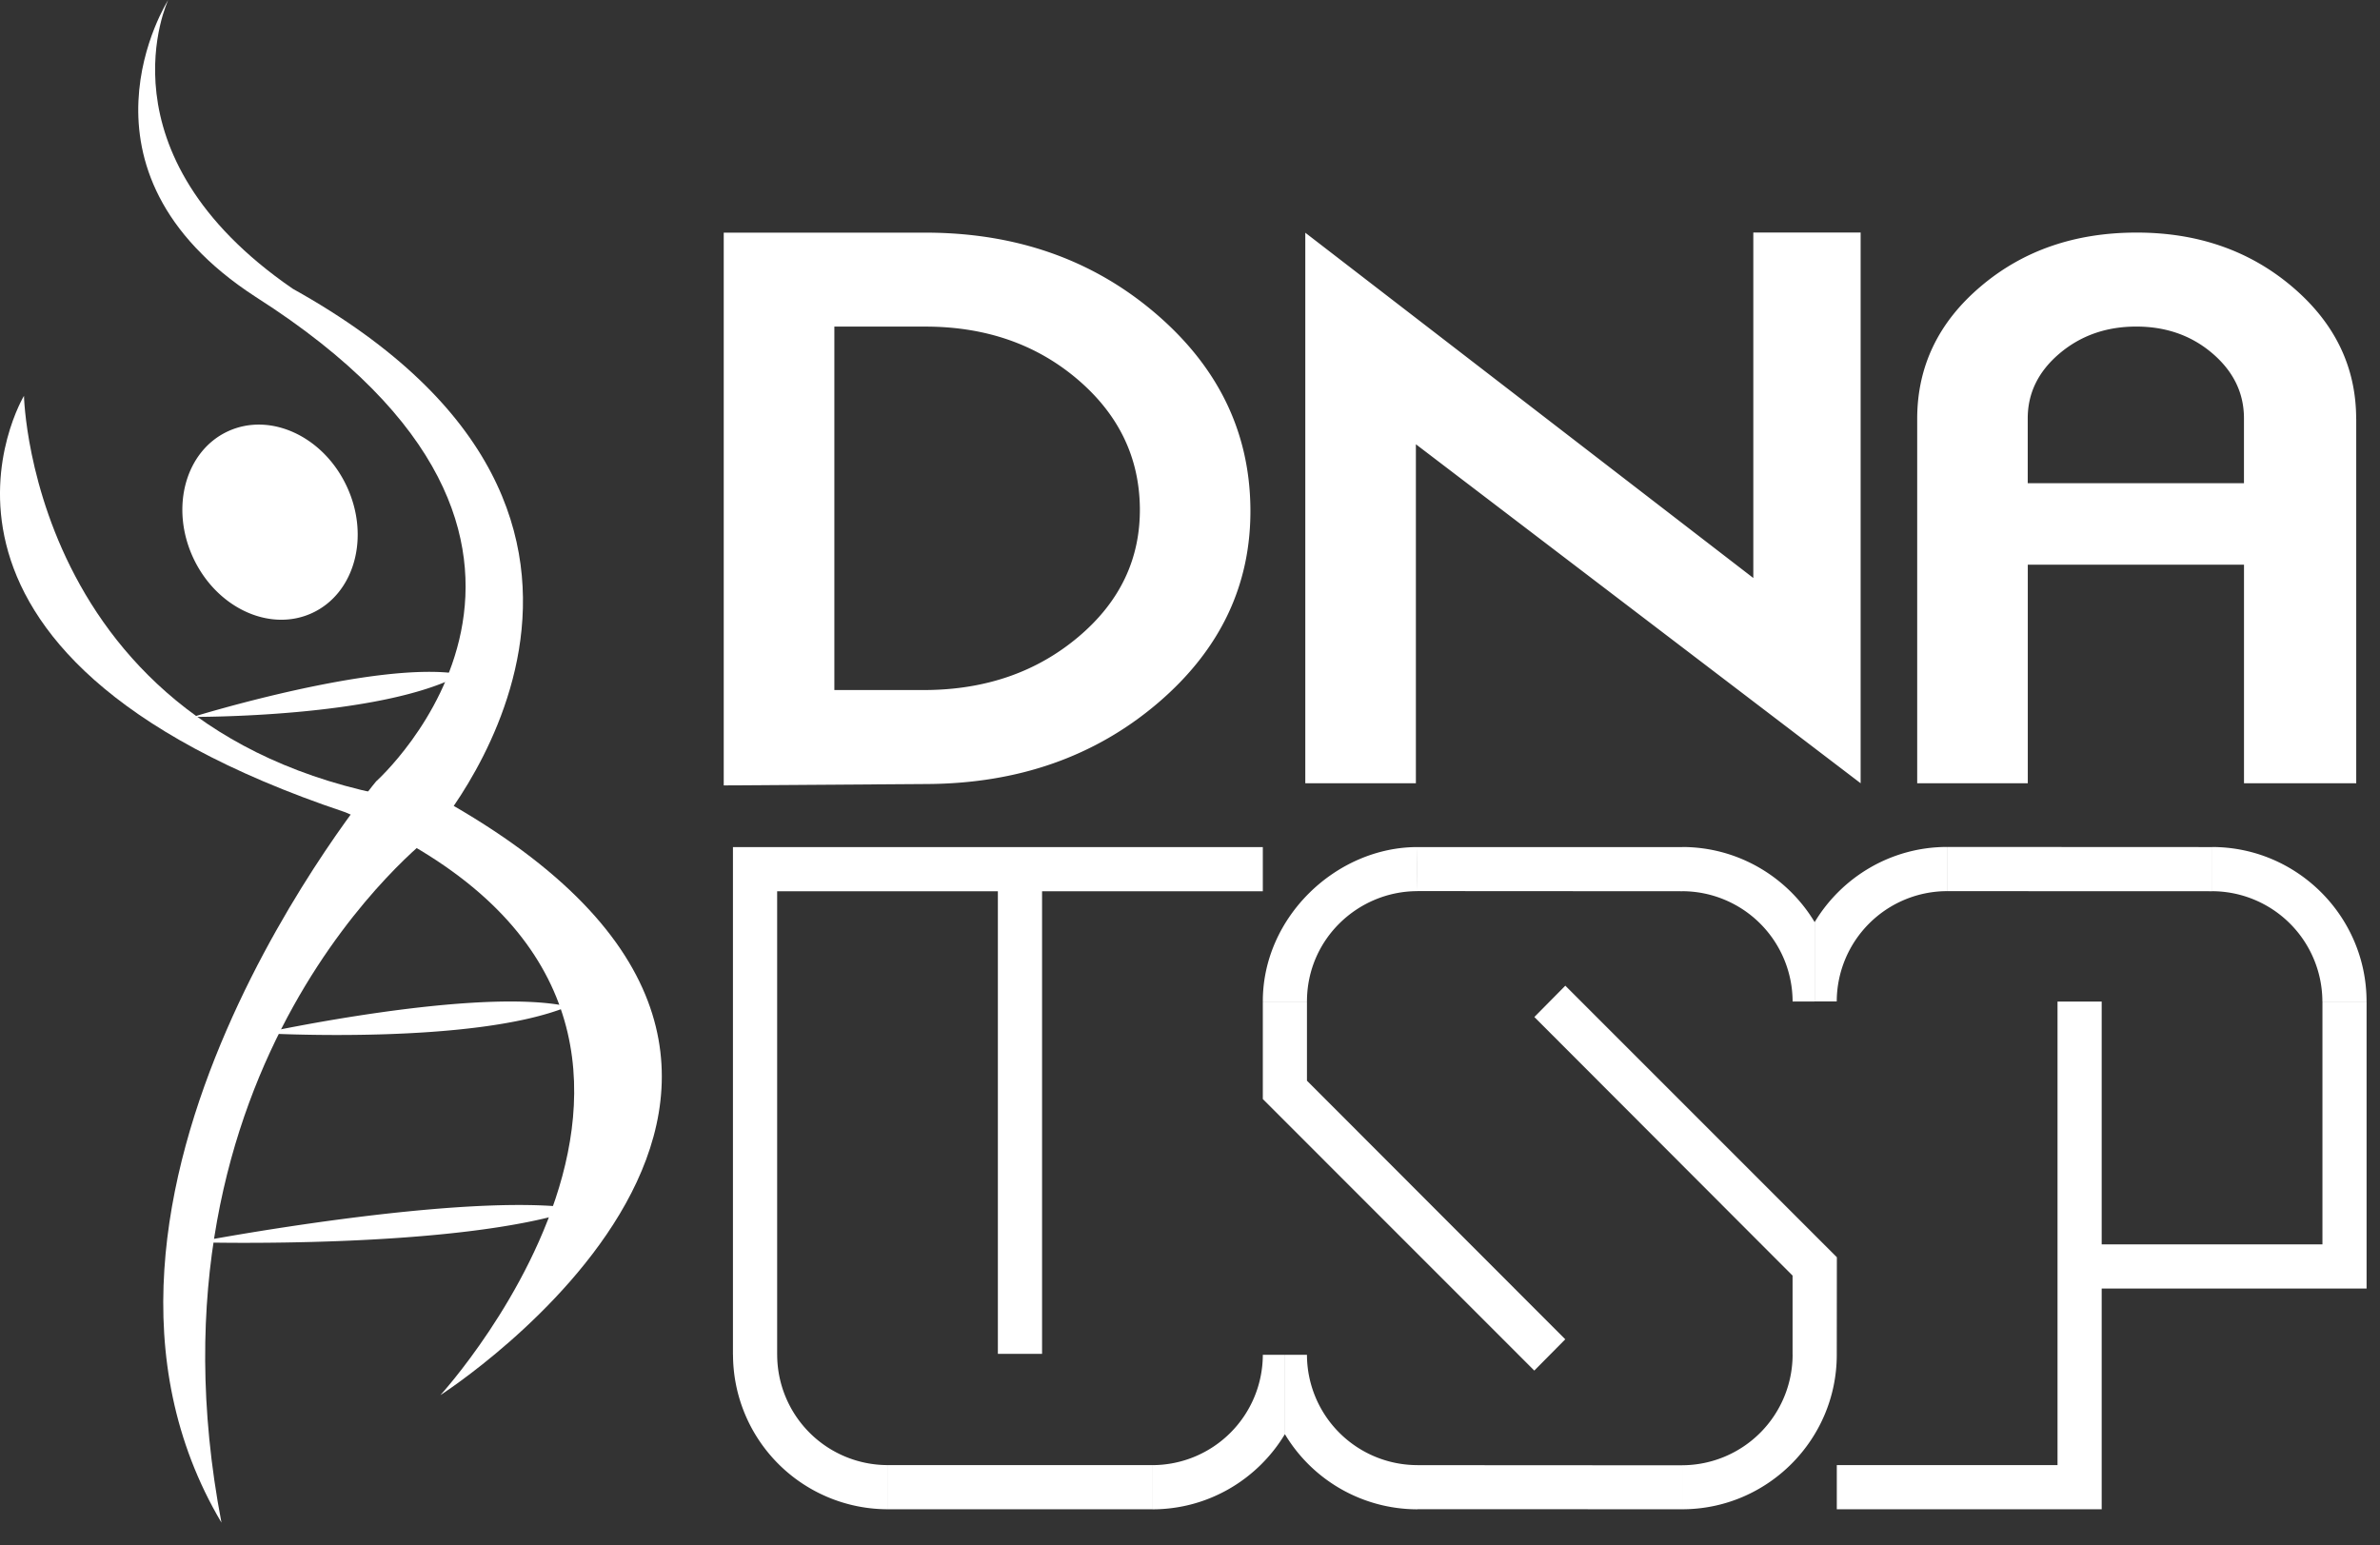 <svg width="77" height="50" viewBox="0 0 77 50" fill="none" xmlns="http://www.w3.org/2000/svg"><rect x="0" y="0" width="77" height="50" fill="#333333" stroke="none"/><path d="M40.856 43.834a3.577 3.577 0 01-3.571 3.57v1.43c1.814 0 3.41-.976 4.284-2.43v-2.57h-.713zm1.428 0a3.577 3.577 0 003.572 3.57v1.43a5.004 5.004 0 01-4.285-2.43v-2.57h.714zm17.14-11.43a3.577 3.577 0 013.572-3.571v-1.43c-1.815 0-3.41.977-4.285 2.43v2.569h.714v.002zm-1.428.001a3.578 3.578 0 00-3.571-3.57v-1.43c1.814 0 3.41.976 4.284 2.43v2.569h-.713v.001zm0 11.427a3.582 3.582 0 01-3.571 3.576v1.424c2.753 0 5-2.245 5-5h-1.43zm17.14-11.427a3.577 3.577 0 00-3.571-3.57v-1.43c2.753 0 5 2.246 5 4.999h-1.43v.001zM25.144 43.832a3.577 3.577 0 003.571 3.571v1.429a5.01 5.01 0 01-5-5h1.43zm20.712-16.425c-2.616 0-5.006 2.258-5 4.998h1.428c0-2.03 1.66-3.57 3.572-3.572a98.881 98.881 0 010-1.426zm13.569 19.996h7.142V32.405h1.429v7.856h7.142v-7.856h1.428v9.285h-8.57v7.142h-8.57v-1.429h-.001zm3.569-20l8.57.004v1.429l-8.57-.003v-1.43zm-3.566 13.275l-.003 3.154h-1.43v-2.56l-8.354-8.367 1.002-1.013 8.785 8.786zM40.856 35.56v-3.156h1.428v2.562l8.357 8.367-1.002 1.012-8.783-8.785zm-17.14-8.153h17.14v1.429h-7.142v14.967h-1.43V28.836h-7.141v14.998h-1.43V27.407h.003zm5 19.996h8.57v1.429h-8.57v-1.429zm17.14-19.996h8.57v1.429l-8.57-.005v-1.424zm0 19.998l8.569.005v1.422l-8.57-.002v-1.425zm19.747-31.771v-2.098c0-.818.343-1.518 1.029-2.099.686-.58 1.514-.871 2.482-.871.967 0 1.79.29 2.468.871.678.582 1.017 1.28 1.017 2.1v2.097h-6.996zm10.626-2.08c0-1.68-.69-3.105-2.067-4.275-1.378-1.17-3.057-1.754-5.034-1.754-1.997 0-3.68.581-5.048 1.744-1.369 1.161-2.053 2.59-2.053 4.285v11.788h3.578V18.27H72.6v7.072h3.631V13.554h-.003zm-16.032-6.03h-3.472v11.177L42.23 7.53v17.812h3.578V14.374l14.389 10.968V7.525zM34.89 20.605c-1.343 1.133-2.986 1.706-4.93 1.721h-2.966V10.567h2.941c1.943 0 3.581.566 4.916 1.698 1.334 1.133 2.008 2.522 2.027 4.17.017 1.649-.646 3.038-1.988 4.17zm2.465-10.491c-2.032-1.724-4.504-2.587-7.42-2.587h-6.52v17.885l6.572-.045c2.95-.015 5.44-.888 7.473-2.62 2.03-1.733 3.029-3.844 2.994-6.333-.034-2.477-1.068-4.576-3.099-6.3zM6.243 23.195s6.012-1.863 8.688-1.376c-2.613 1.414-8.688 1.376-8.688 1.376zM8.474 33.43s6.938-1.51 9.907-.867c-3.068 1.26-9.907.866-9.907.866zm-2.156 6.764s8.703-1.663 12.4-1.084c-3.863 1.33-12.4 1.084-12.4 1.084zm3.788-20.363c1.372-.64 1.87-2.473 1.113-4.094-.757-1.622-2.48-2.418-3.853-1.778-1.37.64-1.87 2.471-1.113 4.094.757 1.62 2.482 2.417 3.853 1.778z" fill="#fff"/><path d="M9.474 9.344C23.023 16.888 13.94 27.05 13.94 27.05s-9.624 7.31-6.775 22.214C.931 38.75 12.17 25.28 12.17 25.28s8.62-7.698-3.896-15.672C1.931 5.497 5.442 0 5.442 0S3.087 4.955 9.474 9.344z" fill="#fff"/><path d="M.776 12.807S-4.227 21.121 11.17 26.28c14.625 6.234 3.079 18.858 3.079 18.858s15.857-10.16.384-19.09C1.008 24.738.776 12.807.776 12.807z" fill="#fff"/></svg>